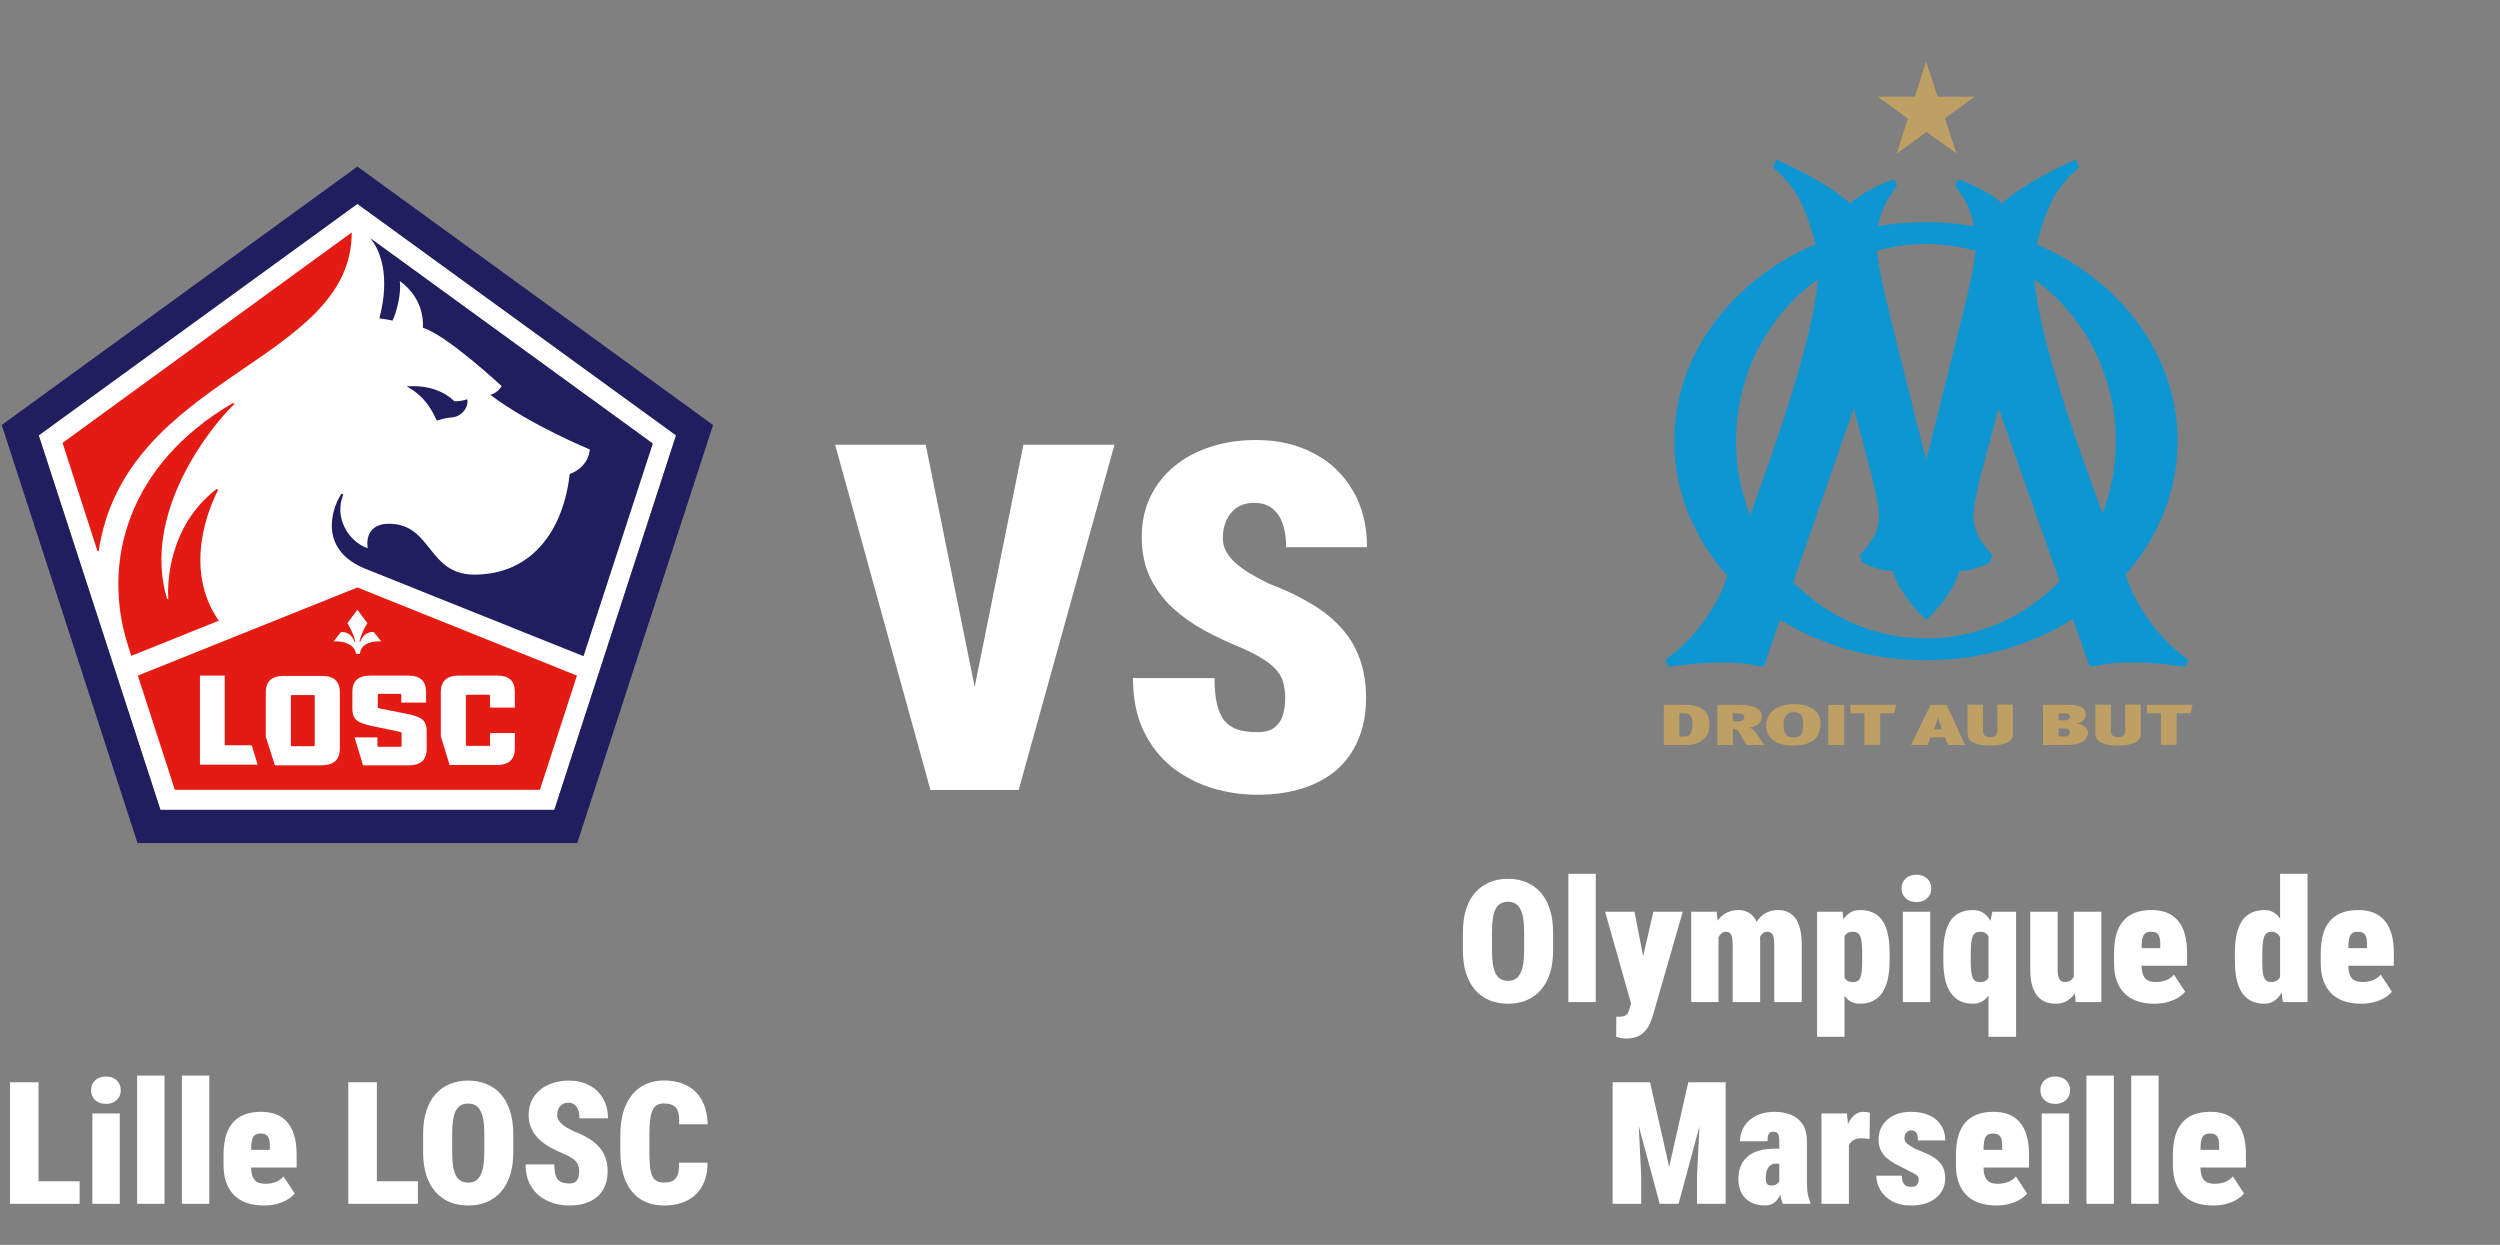 <svg width="731" height="364" viewBox="0 0 731 364" fill="none" xmlns="http://www.w3.org/2000/svg">
<rect x="0" y="0" width="731" height="364" fill="#808080" stroke="none"/>
<g clip-path="url(#clip0_108_1798)">
<path d="M162.094 236.799H46.906L11.322 127.296L104.5 59.614L197.678 127.296L162.094 236.799Z" fill="white"/>
<path d="M104.5 48.7L0.5 124.27L40.211 246.52H168.789L208.5 124.27L104.5 48.7ZM162.094 236.799H46.906L11.322 127.296L104.5 59.614L197.678 127.296L162.094 236.799Z" fill="#211E5F"/>
<path d="M108.26 69.61C114.588 77.497 111.928 89.419 110.92 93.088C113.579 93.455 113.304 93.455 114.771 93.73C116.055 91.254 117.431 85.292 116.881 82.174C123.025 86.576 123.851 92.629 123.667 95.839C130.729 98.04 146.687 112.897 146.687 112.897C145.77 114.365 144.577 115.098 143.385 115.465C155.032 124.269 172.457 131.423 172.457 131.423C171.907 137.017 166.588 138.576 166.588 138.576C164.754 154.993 155.583 168.016 138.708 168.016C125.135 168.016 126.327 153.525 114.221 153.158C105.967 152.883 107.526 160.312 107.526 160.312C101.84 158.386 97.621 151.232 100.373 144.629L99.823 144.354C96.338 149.857 93.77 161.137 106.976 166.365C109.636 167.465 170.623 191.86 170.623 191.86L190.891 129.68L108.26 69.61Z" fill="#211E5F"/>
<path d="M127.794 122.986C127.978 122.986 129.537 122.252 131.921 122.069C135.498 121.885 137.149 118.4 136.599 116.75C136.599 116.75 136.599 116.75 136.507 116.75C136.14 116.933 134.673 117.392 132.838 117.3C127.519 112.164 119.907 112.898 118.99 112.989C118.898 112.989 118.898 112.989 118.898 112.989C125.318 116.383 126.877 121.702 127.794 122.986Z" fill="#211E5F"/>
<path d="M91.569 203.233H85.516C85.058 203.233 85.058 203.324 85.058 203.691V217.723C85.058 218.09 85.149 218.181 85.516 218.181H91.569C92.028 218.181 92.028 218.09 92.028 217.723V203.691C92.119 203.324 92.028 203.233 91.569 203.233Z" fill="#E41B13"/>
<path d="M104.5 171.776L40.303 197.547L51.125 230.929H157.876L168.698 197.547L104.5 171.776ZM58.462 223.684V197.547H65.707V217.907H73.594L75.336 223.593H58.462V223.684ZM99.365 219.007C99.365 219.557 99.273 220.016 99.181 220.474C98.722 222.675 96.888 223.776 93.954 223.776H80.38L77.721 215.43V202.407C77.721 199.198 79.463 197.638 82.948 197.638H94.137C97.622 197.638 99.365 199.198 99.365 202.407V219.007ZM97.53 187.55L99.731 184.799C99.731 184.799 102.391 184.432 103.583 187.459C103.583 187.459 103.583 187.55 103.675 187.642C103.675 187.734 103.767 187.734 103.767 187.734C103.767 187.734 103.858 187.734 103.858 187.642C103.858 187.55 103.858 187.55 103.858 187.459C103.125 184.524 101.566 182.231 101.566 182.231L104.5 178.287L107.435 182.231C107.435 182.231 105.876 184.432 105.142 187.459C105.142 187.55 105.142 187.55 105.142 187.642C105.142 187.734 105.142 187.734 105.234 187.734C105.326 187.734 105.326 187.734 105.326 187.642C105.326 187.55 105.417 187.55 105.417 187.459C106.61 184.432 109.269 184.799 109.269 184.799L111.47 187.55C111.47 187.55 105.601 187 105.234 191.219H104.133C103.4 187 97.53 187.55 97.53 187.55ZM124.768 219.007C124.768 219.374 124.768 219.741 124.677 220.108C124.31 222.584 122.567 223.776 119.541 223.776H106.151L103.675 215.614H110.37V217.907C110.37 218.273 110.461 218.365 110.828 218.365H116.973C117.431 218.365 117.431 218.273 117.431 217.907V214.421C117.431 214.238 117.431 214.146 116.79 213.963L108.444 212.22C104.775 211.303 103.033 210.661 103.033 207.176V202.316C103.033 199.106 104.775 197.547 108.26 197.547H119.357C122.842 197.547 124.585 199.106 124.585 202.316V205.434H117.34V203.325C117.34 202.958 117.248 202.866 116.881 202.866H110.92C110.461 202.866 110.461 202.958 110.461 203.325V206.718C110.461 206.993 110.461 206.993 111.103 207.176L119.449 208.827C122.934 209.653 124.768 210.295 124.768 213.871V219.007V219.007ZM150.539 206.901H143.294V203.6C143.294 203.233 143.202 203.141 142.835 203.141H136.691C136.232 203.141 136.232 203.233 136.232 203.6V217.631C136.232 217.998 136.324 218.09 136.691 218.09H142.835C143.294 218.09 143.294 217.998 143.294 217.631V214.33H150.539V218.915C150.539 222.125 148.705 223.684 145.22 223.684H131.463L128.895 215.247V202.316C128.895 199.198 130.638 197.547 134.123 197.547H145.403C148.888 197.547 150.539 199.106 150.539 202.316V206.901Z" fill="#E41B13"/>
<path d="M102.849 67.959L18.292 129.497L28.472 161.046L28.839 161.229C36.542 109.413 102.849 106.203 102.849 67.959Z" fill="#E41B13"/>
<path d="M63.78 143.254L63.322 142.979C49.107 153.984 48.923 170.859 49.198 175.261L48.832 175.077C41.311 149.949 61.763 124.545 68.549 118.125L68.091 117.85C37.459 135.733 29.572 164.255 37.459 188.834L38.377 191.769L63.964 181.497C53.234 165.998 61.488 147.656 63.78 143.254Z" fill="#E41B13"/>
</g>
<path d="M23.278 345.408V352H8.337V345.408H23.278ZM11.267 316.453V352H2.917V316.453H11.267ZM35.022 325.584V352H27.014V325.584H35.022ZM26.623 318.772C26.623 317.601 27.022 316.64 27.819 315.892C28.633 315.143 29.683 314.769 30.969 314.769C32.271 314.769 33.321 315.143 34.118 315.892C34.916 316.64 35.315 317.601 35.315 318.772C35.315 319.944 34.916 320.905 34.118 321.653C33.321 322.402 32.271 322.776 30.969 322.776C29.683 322.776 28.633 322.402 27.819 321.653C27.022 320.905 26.623 319.944 26.623 318.772ZM48.107 314.5V352H40.1V314.5H48.107ZM61.193 314.5V352H53.185V314.5H61.193ZM77.136 352.488C75.248 352.488 73.563 352.228 72.082 351.707C70.617 351.186 69.388 350.421 68.395 349.412C67.403 348.387 66.646 347.142 66.125 345.677C65.62 344.212 65.368 342.535 65.368 340.647V337.767C65.368 335.651 65.588 333.803 66.027 332.225C66.483 330.646 67.159 329.336 68.054 328.294C68.949 327.236 70.088 326.438 71.472 325.901C72.855 325.364 74.483 325.096 76.355 325.096C77.998 325.096 79.455 325.34 80.725 325.828C82.01 326.316 83.093 327.073 83.972 328.099C84.867 329.108 85.55 330.402 86.022 331.98C86.495 333.543 86.731 335.398 86.731 337.547V341.38H68.371V336.229H78.894V335.325C78.91 334.251 78.812 333.437 78.601 332.884C78.405 332.33 78.112 331.956 77.722 331.761C77.331 331.549 76.851 331.443 76.281 331.443C75.614 331.443 75.085 331.557 74.694 331.785C74.304 332.013 74.019 332.371 73.84 332.859C73.661 333.348 73.539 333.999 73.474 334.812C73.425 335.626 73.4 336.611 73.4 337.767V340.647C73.4 341.787 73.49 342.715 73.669 343.431C73.864 344.147 74.141 344.7 74.499 345.091C74.873 345.481 75.321 345.758 75.842 345.921C76.379 346.067 76.989 346.141 77.673 346.141C78.649 346.141 79.602 345.978 80.529 345.652C81.457 345.311 82.246 344.757 82.897 343.992L86.169 348.973C85.73 349.542 85.079 350.104 84.216 350.657C83.353 351.194 82.328 351.634 81.14 351.976C79.951 352.317 78.617 352.488 77.136 352.488ZM122.204 345.408V352H107.263V345.408H122.204ZM110.192 316.453V352H101.843V316.453H110.192ZM150.085 331.565V336.937C150.085 339.492 149.768 341.738 149.133 343.675C148.498 345.612 147.595 347.239 146.423 348.558C145.251 349.86 143.859 350.844 142.248 351.512C140.653 352.163 138.879 352.488 136.926 352.488C134.956 352.488 133.166 352.163 131.555 351.512C129.943 350.844 128.552 349.86 127.38 348.558C126.208 347.239 125.305 345.612 124.67 343.675C124.035 341.738 123.718 339.492 123.718 336.937V331.565C123.718 329.01 124.035 326.756 124.67 324.803C125.305 322.85 126.2 321.222 127.355 319.92C128.527 318.618 129.919 317.633 131.53 316.966C133.142 316.299 134.932 315.965 136.901 315.965C138.854 315.965 140.637 316.299 142.248 316.966C143.876 317.633 145.267 318.618 146.423 319.92C147.578 321.222 148.474 322.85 149.108 324.803C149.759 326.756 150.085 329.01 150.085 331.565ZM141.613 336.937V331.517C141.613 329.922 141.516 328.562 141.32 327.439C141.125 326.316 140.832 325.405 140.441 324.705C140.051 324.005 139.562 323.493 138.977 323.167C138.391 322.841 137.699 322.679 136.901 322.679C136.071 322.679 135.363 322.841 134.777 323.167C134.191 323.493 133.703 324.005 133.312 324.705C132.938 325.405 132.661 326.316 132.482 327.439C132.303 328.562 132.214 329.922 132.214 331.517V336.937C132.214 338.515 132.303 339.866 132.482 340.989C132.661 342.096 132.938 343.007 133.312 343.724C133.703 344.44 134.2 344.969 134.802 345.311C135.404 345.636 136.112 345.799 136.926 345.799C137.707 345.799 138.391 345.636 138.977 345.311C139.579 344.969 140.067 344.44 140.441 343.724C140.832 343.007 141.125 342.096 141.32 340.989C141.516 339.866 141.613 338.515 141.613 336.937ZM169.348 342.552C169.348 341.998 169.291 341.502 169.177 341.062C169.079 340.607 168.876 340.184 168.566 339.793C168.273 339.402 167.826 339.012 167.224 338.621C166.621 338.214 165.816 337.791 164.807 337.352C163.537 336.831 162.292 336.245 161.071 335.594C159.851 334.926 158.752 334.153 157.775 333.274C156.815 332.379 156.042 331.338 155.456 330.149C154.87 328.945 154.577 327.545 154.577 325.95C154.577 324.42 154.87 323.045 155.456 321.824C156.058 320.587 156.88 319.537 157.922 318.675C158.98 317.796 160.225 317.129 161.657 316.673C163.09 316.201 164.652 315.965 166.345 315.965C168.591 315.965 170.568 316.421 172.277 317.332C174.003 318.227 175.345 319.505 176.306 321.165C177.282 322.809 177.771 324.754 177.771 327H169.445C169.445 326.105 169.331 325.315 169.104 324.632C168.876 323.948 168.518 323.411 168.029 323.021C167.557 322.63 166.931 322.435 166.149 322.435C165.45 322.435 164.855 322.597 164.367 322.923C163.895 323.248 163.537 323.688 163.293 324.241C163.049 324.778 162.927 325.372 162.927 326.023C162.927 326.561 163.049 327.049 163.293 327.488C163.537 327.911 163.871 328.31 164.294 328.685C164.733 329.059 165.238 329.417 165.808 329.759C166.394 330.101 167.02 330.434 167.688 330.76C169.299 331.362 170.723 332.037 171.96 332.786C173.213 333.519 174.263 334.357 175.109 335.301C175.956 336.229 176.59 337.286 177.014 338.475C177.453 339.663 177.673 341.006 177.673 342.503C177.673 344.098 177.412 345.514 176.892 346.751C176.387 347.988 175.646 349.038 174.67 349.9C173.693 350.747 172.513 351.39 171.13 351.829C169.763 352.269 168.216 352.488 166.491 352.488C164.912 352.488 163.358 352.26 161.828 351.805C160.314 351.333 158.939 350.617 157.702 349.656C156.481 348.68 155.505 347.435 154.772 345.921C154.04 344.391 153.674 342.576 153.674 340.477H162.072C162.072 341.518 162.154 342.397 162.316 343.113C162.479 343.829 162.731 344.407 163.073 344.847C163.431 345.27 163.887 345.579 164.44 345.774C164.994 345.953 165.677 346.043 166.491 346.043C167.24 346.043 167.818 345.888 168.225 345.579C168.648 345.254 168.941 344.83 169.104 344.31C169.266 343.772 169.348 343.187 169.348 342.552ZM198.522 339.964H206.872C206.888 342.633 206.368 344.912 205.31 346.8C204.268 348.672 202.795 350.088 200.891 351.048C198.986 352.008 196.757 352.488 194.201 352.488C192.134 352.488 190.303 352.13 188.708 351.414C187.113 350.698 185.77 349.656 184.68 348.289C183.589 346.922 182.767 345.27 182.214 343.333C181.66 341.38 181.384 339.166 181.384 336.692V331.736C181.384 329.279 181.677 327.073 182.263 325.12C182.865 323.167 183.711 321.507 184.802 320.14C185.909 318.772 187.243 317.731 188.806 317.015C190.384 316.299 192.142 315.94 194.079 315.94C196.797 315.94 199.092 316.453 200.964 317.479C202.852 318.488 204.3 319.952 205.31 321.873C206.319 323.777 206.856 326.064 206.921 328.733H198.571C198.653 327.187 198.555 325.975 198.278 325.096C198.002 324.201 197.513 323.574 196.813 323.216C196.13 322.841 195.218 322.654 194.079 322.654C193.298 322.654 192.639 322.809 192.102 323.118C191.564 323.427 191.133 323.94 190.808 324.656C190.482 325.356 190.246 326.284 190.1 327.439C189.953 328.595 189.88 330.011 189.88 331.688V336.692C189.88 338.401 189.937 339.834 190.051 340.989C190.165 342.145 190.376 343.081 190.686 343.797C191.011 344.497 191.451 345.001 192.004 345.311C192.574 345.62 193.306 345.774 194.201 345.774C195.145 345.774 195.951 345.62 196.618 345.311C197.285 344.985 197.79 344.407 198.132 343.577C198.474 342.731 198.604 341.526 198.522 339.964Z" fill="white"/>
<path d="M283.715 207.218L299.246 130.047H325.871L297.859 231H280.803L283.715 207.218ZM270.68 130.047L286.28 207.218L289.331 231H272.066L244.193 130.047H270.68ZM375.793 204.167C375.793 202.595 375.631 201.186 375.308 199.938C375.03 198.643 374.452 197.441 373.574 196.332C372.742 195.223 371.471 194.113 369.761 193.004C368.05 191.848 365.762 190.646 362.896 189.398C359.291 187.919 355.755 186.255 352.288 184.406C348.821 182.511 345.701 180.315 342.928 177.819C340.201 175.277 338.005 172.319 336.341 168.944C334.677 165.524 333.845 161.549 333.845 157.019C333.845 152.674 334.677 148.768 336.341 145.301C338.051 141.788 340.385 138.806 343.344 136.356C346.348 133.86 349.884 131.965 353.952 130.671C358.02 129.33 362.457 128.66 367.265 128.66C373.644 128.66 379.26 129.954 384.113 132.543C389.013 135.085 392.826 138.714 395.554 143.429C398.327 148.097 399.714 153.621 399.714 160H376.07C376.07 157.458 375.747 155.216 375.1 153.274C374.452 151.333 373.436 149.808 372.049 148.698C370.708 147.589 368.929 147.034 366.71 147.034C364.722 147.034 363.035 147.496 361.648 148.421C360.308 149.345 359.291 150.593 358.598 152.165C357.904 153.69 357.558 155.378 357.558 157.227C357.558 158.752 357.904 160.139 358.598 161.387C359.291 162.589 360.239 163.721 361.44 164.784C362.688 165.847 364.121 166.864 365.739 167.835C367.403 168.806 369.183 169.753 371.078 170.678C375.654 172.388 379.699 174.306 383.212 176.433C386.771 178.513 389.753 180.893 392.156 183.574C394.56 186.209 396.363 189.214 397.564 192.588C398.812 195.962 399.437 199.776 399.437 204.028C399.437 208.558 398.697 212.58 397.218 216.093C395.785 219.606 393.682 222.587 390.908 225.037C388.135 227.441 384.784 229.267 380.854 230.515C376.972 231.763 372.58 232.387 367.681 232.387C363.197 232.387 358.783 231.74 354.438 230.445C350.139 229.105 346.233 227.071 342.72 224.344C339.253 221.57 336.479 218.034 334.399 213.735C332.319 209.39 331.279 204.236 331.279 198.273H355.131C355.131 201.232 355.362 203.728 355.824 205.762C356.286 207.796 357.003 209.437 357.974 210.685C358.991 211.886 360.285 212.765 361.856 213.319C363.428 213.828 365.369 214.082 367.681 214.082C369.807 214.082 371.448 213.643 372.604 212.765C373.805 211.84 374.637 210.638 375.1 209.159C375.562 207.634 375.793 205.97 375.793 204.167Z" fill="white"/>
<path d="M566.596 28.271H577.406L568.696 34.598L572.072 44.869L563.305 38.57L554.595 44.954L557.858 34.655L549.09 28.271H559.9L563.192 18L566.596 28.271Z" fill="#BEA064"/>
<path d="M623.086 172.234C622.632 170.986 622.122 169.567 621.526 168.007C631.059 157.197 636.734 143.691 636.734 128.994C636.734 103.743 619.965 81.924 595.593 71.483C596.7 66.517 598.601 61.155 600.729 57.353C601.551 55.991 602.488 54.658 603.481 53.438C603.538 53.381 603.765 53.154 603.765 53.154L603.736 53.126C605.268 51.31 606.772 49.948 607.964 49.011L606.971 46.657C602.062 48.813 591.734 53.721 585.407 59.481C582.343 56.644 576.64 53.75 572.441 52.416L571.647 54.346C572.186 54.885 572.242 54.97 572.526 55.509L572.554 55.566L572.583 55.594C575.193 59.084 576.583 62.63 577.208 66.12C572.668 65.354 567.958 64.957 563.163 64.957C558.368 64.957 553.715 65.354 549.175 66.12C549.799 62.63 551.19 59.084 553.8 55.594L553.828 55.566L553.857 55.509C554.169 54.97 554.226 54.885 554.736 54.346L553.942 52.416C549.714 53.75 544.011 56.644 540.976 59.481C534.62 53.75 524.292 48.813 519.412 46.657L518.419 49.011C519.611 49.948 521.086 51.281 522.647 53.126L522.618 53.154C522.618 53.154 522.845 53.409 522.902 53.438C523.895 54.658 524.831 55.991 525.654 57.353C527.782 61.155 529.683 66.517 530.79 71.454C506.389 81.867 489.564 103.714 489.564 128.994C489.564 143.833 495.38 157.509 505.112 168.376C504.573 169.794 504.119 171.1 503.694 172.234C498.473 183.64 491.039 190.081 486.869 192.975L487.833 194.989C505.651 192.493 511.752 194.365 515.695 194.989L520.49 181.2C532.52 188.662 547.246 193.06 563.163 193.06C579.194 193.06 594.033 188.606 606.119 181.002L611.056 194.961C615.029 194.337 621.129 192.464 638.947 194.961L639.94 192.947C635.769 190.081 628.335 183.64 623.086 172.234ZM618.66 129.023C618.66 136.485 617.298 143.578 614.802 150.132C606.63 128.086 596.246 98.409 594.827 81.697C609.24 92.11 618.66 109.417 618.66 129.023ZM577.576 73.327C577.321 77.157 576.47 80.789 575.704 84.137C575.704 84.137 574.909 87.683 574.909 87.769C574.909 87.797 564.865 128.143 563.22 134.442C561.574 128.143 551.53 87.797 551.53 87.769C551.53 87.683 550.736 84.137 550.736 84.137C549.97 80.789 549.119 77.129 548.863 73.299C553.431 72.05 558.226 71.341 563.163 71.341C568.128 71.369 572.98 72.05 577.576 73.327ZM507.638 129.023C507.638 109.36 517.114 92.025 531.584 81.612C530.222 98.465 519.838 128.54 511.723 150.671C509.113 143.975 507.638 136.683 507.638 129.023ZM563.163 186.676C548.04 186.676 534.365 180.406 524.349 170.22L542.054 119.404C543.728 125.76 547.246 138.925 547.246 138.896L548.012 142.33C548.778 145.678 549.402 148.373 549.402 150.87C549.402 154.587 548.04 157.878 543.813 162.332L544.494 164.375C546.678 165.737 550.679 166.929 553.573 167.071C554.481 171.468 559.616 178.164 563.22 181.229C566.823 178.136 571.959 171.44 572.867 167.071C575.761 166.929 579.761 165.737 581.946 164.375L582.627 162.332C578.399 157.878 577.037 154.587 577.037 150.87C577.037 148.373 577.662 145.678 578.428 142.33L579.194 138.896C579.194 138.925 582.712 125.76 584.386 119.404L602.232 169.965C592.188 180.292 578.399 186.676 563.163 186.676Z" fill="#0E96D2"/>
<path d="M497.849 216.411C496.743 217.29 495.296 217.829 492.912 217.829H486.5V206.111H492.742C493.962 206.111 495.523 206.168 496.97 206.849C498.984 207.785 499.864 209.374 499.864 211.786C499.864 213.573 499.466 215.134 497.849 216.411ZM492.43 208.58H491.04V215.333H492.572C493.849 215.333 494.87 214.907 494.87 211.672C494.87 208.92 493.82 208.58 492.43 208.58Z" fill="#BEA064"/>
<path d="M510.617 217.829L508.772 214.538C508.092 213.318 507.694 213.176 506.701 213.176V217.829H502.162V206.111H508.262C513.482 206.111 515.156 207.502 515.156 209.459C515.156 211.474 513.567 212.495 511.468 212.751C512.064 212.864 512.801 213.403 513.255 213.999C513.851 214.793 515.327 216.95 515.922 217.829H510.617ZM506.673 208.58V210.963H507.978C509.539 210.963 510.049 210.481 510.049 209.686C510.049 208.835 509.368 208.58 507.95 208.58H506.673Z" fill="#BEA064"/>
<path d="M516.433 212.24C516.433 208.069 519.895 205.884 524.548 205.884C530.563 205.884 532.322 208.92 532.322 211.502C532.322 214.879 530.733 218 524.406 218C519.27 218.028 516.433 215.758 516.433 212.24ZM527.243 211.871C527.243 208.949 526.392 208.239 524.434 208.239C522.363 208.239 521.512 209.658 521.512 211.899C521.512 214.907 522.618 215.645 524.491 215.645C526.392 215.645 527.243 214.879 527.243 211.871Z" fill="#BEA064"/>
<path d="M534.592 217.829V206.111H539.245V217.829H534.592Z" fill="#BEA064"/>
<path d="M553.886 208.58H549.771V217.801H545.175V208.58H541.061V206.083H554.425L553.886 208.58Z" fill="#BEA064"/>
<path d="M569.632 217.829L568.724 215.588H564.525L563.561 217.829H558.794L564.497 206.111H569.207L574.569 217.829H569.632ZM567.05 211.105C566.88 210.594 566.738 209.885 566.71 209.459C566.653 209.885 566.54 210.538 566.228 211.332L565.518 213.261H567.816L567.05 211.105Z" fill="#BEA064"/>
<path d="M588.585 214.198C588.585 215.219 588.528 215.673 588.16 216.127C587.422 217.092 585.436 218 581.946 218C579.165 218 577.236 217.489 576.158 216.524C575.505 215.872 575.307 215.588 575.307 214.027V206.055H579.846V213.715C579.846 214.793 580.357 215.503 581.946 215.503C583.563 215.503 584.017 214.907 584.017 213.744V206.026H588.557V214.198H588.585Z" fill="#BEA064"/>
<path d="M604.559 217.829H597.381V206.111H605.24C607.794 206.111 609.893 206.849 609.893 208.977C609.893 210.027 609.241 211.133 607.283 211.559C609.014 211.871 610.546 212.779 610.546 214.198C610.489 216.326 608.588 217.829 604.559 217.829ZM601.921 208.58V210.623H603.736C604.815 210.623 605.212 210.112 605.212 209.516C605.212 208.92 604.758 208.58 603.68 208.58H601.921ZM603.595 213.006H601.921V215.333H603.651C604.786 215.333 605.268 214.85 605.268 214.113C605.268 213.517 604.985 213.006 603.595 213.006Z" fill="#BEA064"/>
<path d="M625.952 214.198C625.952 215.219 625.896 215.673 625.527 216.127C624.789 217.092 622.803 218 619.313 218C616.504 218 614.575 217.489 613.525 216.524C612.872 215.872 612.674 215.588 612.674 214.027V206.055H617.242V213.715C617.242 214.793 617.753 215.503 619.341 215.503C620.959 215.503 621.413 214.907 621.413 213.744V206.026H625.952V214.198Z" fill="#BEA064"/>
<path d="M640.564 208.58H636.45V217.801H631.854V208.58H627.74V206.083H641.103L640.564 208.58Z" fill="#BEA064"/>
<path d="M454.125 272.565V277.937C454.125 280.492 453.808 282.738 453.173 284.675C452.538 286.612 451.635 288.239 450.463 289.558C449.291 290.86 447.899 291.844 446.288 292.512C444.693 293.163 442.919 293.488 440.966 293.488C438.996 293.488 437.206 293.163 435.595 292.512C433.983 291.844 432.592 290.86 431.42 289.558C430.248 288.239 429.345 286.612 428.71 284.675C428.075 282.738 427.758 280.492 427.758 277.937V272.565C427.758 270.01 428.075 267.756 428.71 265.803C429.345 263.85 430.24 262.222 431.396 260.92C432.567 259.618 433.959 258.633 435.57 257.966C437.182 257.299 438.972 256.965 440.941 256.965C442.895 256.965 444.677 257.299 446.288 257.966C447.916 258.633 449.307 259.618 450.463 260.92C451.618 262.222 452.514 263.85 453.148 265.803C453.799 267.756 454.125 270.01 454.125 272.565ZM445.653 277.937V272.517C445.653 270.922 445.556 269.562 445.36 268.439C445.165 267.316 444.872 266.405 444.481 265.705C444.091 265.005 443.603 264.493 443.017 264.167C442.431 263.841 441.739 263.679 440.941 263.679C440.111 263.679 439.403 263.841 438.817 264.167C438.231 264.493 437.743 265.005 437.353 265.705C436.978 266.405 436.701 267.316 436.522 268.439C436.343 269.562 436.254 270.922 436.254 272.517V277.937C436.254 279.515 436.343 280.866 436.522 281.989C436.701 283.096 436.978 284.007 437.353 284.724C437.743 285.44 438.24 285.969 438.842 286.311C439.444 286.636 440.152 286.799 440.966 286.799C441.747 286.799 442.431 286.636 443.017 286.311C443.619 285.969 444.107 285.44 444.481 284.724C444.872 284.007 445.165 283.096 445.36 281.989C445.556 280.866 445.653 279.515 445.653 277.937ZM466.601 255.5V293H458.593V255.5H466.601ZM478.075 289.899L483.446 266.584H492.04L483.3 296.931C483.104 297.598 482.844 298.314 482.519 299.079C482.193 299.86 481.745 300.601 481.176 301.301C480.606 302.001 479.874 302.57 478.979 303.01C478.083 303.449 476.985 303.669 475.683 303.669C474.934 303.669 474.413 303.628 474.12 303.547C473.827 303.482 473.314 303.36 472.582 303.181L472.606 297.297C472.785 297.297 472.916 297.297 472.997 297.297C473.078 297.297 473.209 297.297 473.388 297.297C474.088 297.297 474.641 297.207 475.048 297.028C475.455 296.849 475.764 296.589 475.976 296.247C476.187 295.905 476.342 295.49 476.439 295.002L478.075 289.899ZM477.929 266.584L481.518 285.065L482.372 293.781H477.025L469.335 266.584H477.929ZM502.489 272.175V293H494.506V266.584H501.977L502.489 272.175ZM501.537 278.889L499.755 278.938C499.722 277.082 499.885 275.373 500.243 273.811C500.601 272.248 501.138 270.889 501.854 269.733C502.587 268.578 503.49 267.683 504.564 267.048C505.639 266.413 506.892 266.096 508.324 266.096C509.252 266.096 510.098 266.275 510.863 266.633C511.645 266.975 512.32 267.52 512.89 268.269C513.459 269.001 513.899 269.961 514.208 271.149C514.517 272.321 514.672 273.729 514.672 275.373V293H506.64V276.423C506.64 275.3 506.558 274.453 506.396 273.884C506.249 273.314 506.029 272.932 505.736 272.736C505.443 272.541 505.061 272.443 504.589 272.443C504.149 272.443 503.734 272.606 503.344 272.932C502.969 273.257 502.644 273.713 502.367 274.299C502.09 274.868 501.879 275.544 501.732 276.325C501.602 277.106 501.537 277.961 501.537 278.889ZM513.744 278.889L511.596 278.938C511.563 277.082 511.71 275.373 512.035 273.811C512.361 272.248 512.865 270.889 513.549 269.733C514.249 268.578 515.128 267.683 516.186 267.048C517.243 266.413 518.497 266.096 519.945 266.096C520.938 266.096 521.85 266.275 522.68 266.633C523.526 266.991 524.258 267.569 524.877 268.366C525.495 269.164 525.976 270.222 526.317 271.54C526.659 272.842 526.83 274.453 526.83 276.374V293H518.798V276.374C518.798 275.284 518.716 274.462 518.554 273.908C518.407 273.339 518.179 272.956 517.87 272.761C517.577 272.549 517.219 272.443 516.796 272.443C516.259 272.443 515.795 272.606 515.404 272.932C515.03 273.257 514.713 273.713 514.452 274.299C514.208 274.868 514.029 275.544 513.915 276.325C513.801 277.106 513.744 277.961 513.744 278.889ZM539.33 271.662V303.156H531.322V266.584H538.769L539.33 271.662ZM552.514 278.498V280.964C552.514 283.047 552.326 284.87 551.952 286.433C551.594 287.995 551.049 289.305 550.316 290.363C549.584 291.405 548.673 292.186 547.582 292.707C546.508 293.228 545.263 293.488 543.847 293.488C542.561 293.488 541.479 293.155 540.6 292.487C539.737 291.804 539.021 290.868 538.451 289.68C537.898 288.492 537.45 287.132 537.108 285.603C536.767 284.056 536.482 282.437 536.254 280.744V279.06C536.482 277.237 536.758 275.536 537.084 273.957C537.41 272.378 537.857 271.003 538.427 269.831C538.996 268.659 539.721 267.748 540.6 267.097C541.479 266.429 542.561 266.096 543.847 266.096C545.279 266.096 546.532 266.34 547.606 266.828C548.681 267.3 549.584 268.041 550.316 269.05C551.049 270.059 551.594 271.345 551.952 272.907C552.326 274.47 552.514 276.333 552.514 278.498ZM544.506 280.964V278.498C544.506 277.326 544.457 276.35 544.359 275.568C544.278 274.787 544.132 274.169 543.92 273.713C543.708 273.241 543.432 272.915 543.09 272.736C542.748 272.541 542.309 272.443 541.771 272.443C541.169 272.443 540.657 272.565 540.233 272.81C539.826 273.037 539.501 273.404 539.257 273.908C539.029 274.396 538.874 275.015 538.793 275.764C538.712 276.496 538.695 277.367 538.744 278.376V281.452C538.663 282.591 538.695 283.592 538.842 284.455C538.988 285.301 539.298 285.969 539.77 286.457C540.258 286.929 540.941 287.165 541.82 287.165C542.374 287.165 542.821 287.059 543.163 286.848C543.521 286.636 543.798 286.286 543.993 285.798C544.188 285.31 544.319 284.667 544.384 283.869C544.465 283.072 544.506 282.103 544.506 280.964ZM564.403 266.584V293H556.396V266.584H564.403ZM556.005 259.772C556.005 258.601 556.404 257.64 557.201 256.892C558.015 256.143 559.065 255.769 560.351 255.769C561.653 255.769 562.702 256.143 563.5 256.892C564.298 257.64 564.696 258.601 564.696 259.772C564.696 260.944 564.298 261.905 563.5 262.653C562.702 263.402 561.653 263.776 560.351 263.776C559.065 263.776 558.015 263.402 557.201 262.653C556.404 261.905 556.005 260.944 556.005 259.772ZM581.444 303.156V272.126L582.567 266.584H589.501V303.156H581.444ZM568.236 281.013V278.547C568.236 276.382 568.424 274.519 568.798 272.956C569.172 271.377 569.717 270.083 570.434 269.074C571.15 268.065 572.053 267.316 573.144 266.828C574.234 266.34 575.495 266.096 576.928 266.096C578.214 266.096 579.288 266.429 580.15 267.097C581.029 267.748 581.745 268.667 582.299 269.855C582.868 271.027 583.324 272.411 583.666 274.006C584.024 275.585 584.309 277.285 584.521 279.108V280.769C584.276 282.478 583.975 284.097 583.617 285.627C583.275 287.157 582.82 288.516 582.25 289.704C581.697 290.876 580.98 291.804 580.102 292.487C579.239 293.155 578.165 293.488 576.879 293.488C575.463 293.488 574.218 293.228 573.144 292.707C572.069 292.186 571.166 291.405 570.434 290.363C569.701 289.322 569.148 288.028 568.773 286.481C568.415 284.919 568.236 283.096 568.236 281.013ZM576.244 278.547V281.013C576.244 282.152 576.285 283.12 576.366 283.918C576.448 284.699 576.586 285.334 576.781 285.822C576.993 286.294 577.27 286.636 577.611 286.848C577.969 287.059 578.425 287.165 578.979 287.165C579.874 287.165 580.549 286.929 581.005 286.457C581.477 285.985 581.794 285.318 581.957 284.455C582.12 283.592 582.152 282.575 582.055 281.403V278.425C582.087 277.416 582.063 276.537 581.981 275.788C581.9 275.039 581.737 274.421 581.493 273.933C581.265 273.428 580.948 273.054 580.541 272.81C580.15 272.565 579.646 272.443 579.027 272.443C578.507 272.443 578.059 272.541 577.685 272.736C577.326 272.932 577.042 273.265 576.83 273.737C576.635 274.193 576.488 274.82 576.391 275.617C576.293 276.398 576.244 277.375 576.244 278.547ZM606.396 286.579V266.584H614.428V293H606.933L606.396 286.579ZM607.128 281.208L609.105 281.159C609.105 282.933 608.926 284.577 608.568 286.091C608.21 287.588 607.689 288.89 607.006 289.997C606.322 291.104 605.484 291.966 604.491 292.585C603.515 293.187 602.383 293.488 601.098 293.488C599.991 293.488 598.982 293.309 598.07 292.951C597.175 292.577 596.394 291.999 595.727 291.218C595.076 290.42 594.563 289.403 594.188 288.166C593.83 286.913 593.651 285.415 593.651 283.674V266.584H601.659V283.723C601.659 284.309 601.7 284.813 601.781 285.236C601.879 285.66 602.009 286.018 602.172 286.311C602.351 286.587 602.579 286.799 602.855 286.945C603.132 287.076 603.458 287.141 603.832 287.141C604.678 287.141 605.346 286.88 605.834 286.359C606.322 285.839 606.656 285.131 606.835 284.235C607.03 283.34 607.128 282.331 607.128 281.208ZM629.906 293.488C628.018 293.488 626.334 293.228 624.853 292.707C623.388 292.186 622.159 291.421 621.166 290.412C620.173 289.387 619.416 288.142 618.896 286.677C618.391 285.212 618.139 283.535 618.139 281.647V278.767C618.139 276.651 618.358 274.803 618.798 273.225C619.254 271.646 619.929 270.336 620.824 269.294C621.719 268.236 622.859 267.438 624.242 266.901C625.626 266.364 627.253 266.096 629.125 266.096C630.769 266.096 632.226 266.34 633.495 266.828C634.781 267.316 635.863 268.073 636.742 269.099C637.637 270.108 638.321 271.402 638.793 272.98C639.265 274.543 639.501 276.398 639.501 278.547V282.38H621.142V277.229H631.664V276.325C631.68 275.251 631.583 274.437 631.371 273.884C631.176 273.33 630.883 272.956 630.492 272.761C630.102 272.549 629.621 272.443 629.052 272.443C628.384 272.443 627.855 272.557 627.465 272.785C627.074 273.013 626.789 273.371 626.61 273.859C626.431 274.348 626.309 274.999 626.244 275.812C626.195 276.626 626.171 277.611 626.171 278.767V281.647C626.171 282.787 626.26 283.715 626.439 284.431C626.635 285.147 626.911 285.7 627.27 286.091C627.644 286.481 628.091 286.758 628.612 286.921C629.149 287.067 629.76 287.141 630.443 287.141C631.42 287.141 632.372 286.978 633.3 286.652C634.228 286.311 635.017 285.757 635.668 284.992L638.939 289.973C638.5 290.542 637.849 291.104 636.986 291.657C636.124 292.194 635.098 292.634 633.91 292.976C632.722 293.317 631.387 293.488 629.906 293.488ZM666.698 286.945V255.5H674.73V293H667.528L666.698 286.945ZM653.49 281.086V278.62C653.49 276.455 653.669 274.592 654.027 273.029C654.402 271.451 654.947 270.148 655.663 269.123C656.396 268.098 657.307 267.341 658.397 266.853C659.504 266.348 660.766 266.096 662.182 266.096C663.386 266.096 664.42 266.429 665.282 267.097C666.145 267.764 666.869 268.692 667.455 269.88C668.057 271.068 668.546 272.46 668.92 274.055C669.311 275.65 669.604 277.359 669.799 279.182V280.842C669.571 282.551 669.27 284.17 668.896 285.7C668.521 287.214 668.033 288.557 667.431 289.729C666.845 290.9 666.112 291.82 665.233 292.487C664.371 293.155 663.337 293.488 662.133 293.488C660.701 293.488 659.447 293.236 658.373 292.731C657.299 292.211 656.396 291.438 655.663 290.412C654.947 289.37 654.402 288.076 654.027 286.53C653.669 284.984 653.49 283.169 653.49 281.086ZM661.498 278.62V281.086C661.498 282.225 661.531 283.186 661.596 283.967C661.677 284.732 661.815 285.35 662.011 285.822C662.222 286.294 662.507 286.636 662.865 286.848C663.223 287.043 663.679 287.141 664.232 287.141C664.997 287.141 665.624 286.913 666.112 286.457C666.601 286.001 666.951 285.35 667.162 284.504C667.374 283.641 667.431 282.632 667.333 281.477V278.498C667.398 277.489 667.366 276.61 667.235 275.861C667.121 275.096 666.926 274.462 666.649 273.957C666.389 273.452 666.055 273.078 665.648 272.834C665.258 272.574 664.802 272.443 664.281 272.443C663.76 272.443 663.313 272.549 662.938 272.761C662.58 272.956 662.296 273.29 662.084 273.762C661.889 274.234 661.742 274.868 661.645 275.666C661.547 276.464 661.498 277.448 661.498 278.62ZM690.355 293.488C688.467 293.488 686.783 293.228 685.302 292.707C683.837 292.186 682.608 291.421 681.615 290.412C680.622 289.387 679.866 288.142 679.345 286.677C678.84 285.212 678.588 283.535 678.588 281.647V278.767C678.588 276.651 678.808 274.803 679.247 273.225C679.703 271.646 680.378 270.336 681.273 269.294C682.169 268.236 683.308 267.438 684.691 266.901C686.075 266.364 687.702 266.096 689.574 266.096C691.218 266.096 692.675 266.34 693.944 266.828C695.23 267.316 696.312 268.073 697.191 269.099C698.087 270.108 698.77 271.402 699.242 272.98C699.714 274.543 699.95 276.398 699.95 278.547V282.38H681.591V277.229H692.113V276.325C692.13 275.251 692.032 274.437 691.82 273.884C691.625 273.33 691.332 272.956 690.941 272.761C690.551 272.549 690.071 272.443 689.501 272.443C688.834 272.443 688.305 272.557 687.914 272.785C687.523 273.013 687.239 273.371 687.06 273.859C686.881 274.348 686.758 274.999 686.693 275.812C686.645 276.626 686.62 277.611 686.62 278.767V281.647C686.62 282.787 686.71 283.715 686.889 284.431C687.084 285.147 687.361 285.7 687.719 286.091C688.093 286.481 688.541 286.758 689.062 286.921C689.599 287.067 690.209 287.141 690.893 287.141C691.869 287.141 692.821 286.978 693.749 286.652C694.677 286.311 695.466 285.757 696.117 284.992L699.389 289.973C698.949 290.542 698.298 291.104 697.436 291.657C696.573 292.194 695.548 292.634 694.359 292.976C693.171 293.317 691.837 293.488 690.355 293.488ZM475.707 316.453H482.47L488.061 341.185L493.651 316.453H500.39L490.819 352H485.302L475.707 316.453ZM471.532 316.453H478.539L479.882 343.699V352H471.532V316.453ZM497.558 316.453H504.589V352H496.215V343.699L497.558 316.453ZM520.263 345.359V333.738C520.263 332.99 520.206 332.42 520.092 332.029C519.978 331.622 519.791 331.338 519.53 331.175C519.286 330.996 518.92 330.906 518.432 330.906C518.041 330.906 517.724 331.004 517.479 331.199C517.235 331.395 517.064 331.696 516.967 332.103C516.869 332.509 516.82 333.047 516.82 333.714H508.788C508.788 332.493 509.024 331.362 509.496 330.32C509.968 329.262 510.644 328.343 511.522 327.562C512.401 326.78 513.451 326.178 514.672 325.755C515.909 325.315 517.292 325.096 518.822 325.096C520.629 325.096 522.248 325.389 523.681 325.975C525.113 326.544 526.244 327.464 527.074 328.733C527.921 330.003 528.344 331.688 528.344 333.787V345.335C528.344 347.06 528.433 348.37 528.612 349.266C528.791 350.145 529.035 350.918 529.345 351.585V352H521.337C520.963 351.186 520.686 350.193 520.507 349.021C520.344 347.833 520.263 346.613 520.263 345.359ZM521.166 335.862L521.215 340.257H519.14C518.635 340.257 518.204 340.379 517.846 340.623C517.488 340.851 517.187 341.16 516.942 341.551C516.715 341.941 516.552 342.381 516.454 342.869C516.356 343.341 516.308 343.829 516.308 344.334C516.308 345.05 516.381 345.571 516.527 345.896C516.69 346.222 516.885 346.434 517.113 346.531C517.357 346.613 517.626 346.653 517.919 346.653C518.537 346.653 519.05 346.523 519.457 346.263C519.88 345.986 520.181 345.66 520.36 345.286C520.539 344.912 520.588 344.594 520.507 344.334L521.337 347.557C521.06 348.159 520.792 348.753 520.531 349.339C520.271 349.909 519.945 350.438 519.555 350.926C519.164 351.398 518.684 351.772 518.114 352.049C517.545 352.342 516.828 352.488 515.966 352.488C514.599 352.488 513.329 352.212 512.157 351.658C511.002 351.105 510.066 350.25 509.35 349.095C508.65 347.939 508.3 346.474 508.3 344.7C508.3 343.479 508.487 342.34 508.861 341.282C509.252 340.208 509.862 339.264 510.692 338.45C511.522 337.636 512.637 337.002 514.037 336.546C515.453 336.09 517.178 335.862 519.213 335.862H521.166ZM540.624 332.127V352H532.592V325.584H540.062L540.624 332.127ZM546.752 325.389L546.654 333.03C546.345 332.998 545.938 332.957 545.434 332.908C544.929 332.859 544.514 332.835 544.188 332.835C543.456 332.835 542.838 332.949 542.333 333.177C541.828 333.388 541.405 333.714 541.063 334.153C540.738 334.576 540.502 335.114 540.355 335.765C540.209 336.416 540.144 337.173 540.16 338.035L538.817 337.059C538.817 335.285 538.956 333.673 539.232 332.225C539.525 330.76 539.932 329.498 540.453 328.44C540.974 327.366 541.601 326.544 542.333 325.975C543.065 325.389 543.879 325.096 544.774 325.096C545.116 325.096 545.466 325.12 545.824 325.169C546.182 325.218 546.492 325.291 546.752 325.389ZM561.034 344.822C561.034 344.35 560.863 343.976 560.521 343.699C560.18 343.423 559.7 343.138 559.081 342.845C558.463 342.552 557.722 342.161 556.859 341.673C555.818 341.201 554.833 340.704 553.905 340.184C552.994 339.646 552.188 339.061 551.488 338.426C550.805 337.791 550.268 337.05 549.877 336.204C549.486 335.341 549.291 334.349 549.291 333.226C549.291 332.086 549.494 331.028 549.901 330.052C550.325 329.075 550.943 328.221 551.757 327.488C552.571 326.74 553.563 326.154 554.735 325.73C555.907 325.307 557.25 325.096 558.764 325.096C560.831 325.096 562.613 325.438 564.11 326.121C565.608 326.788 566.763 327.757 567.577 329.026C568.391 330.28 568.798 331.753 568.798 333.445H560.79C560.79 332.778 560.733 332.233 560.619 331.81C560.505 331.37 560.294 331.045 559.984 330.833C559.691 330.621 559.276 330.516 558.739 330.516C558.463 330.516 558.178 330.605 557.885 330.784C557.592 330.947 557.348 331.199 557.152 331.541C556.957 331.867 556.859 332.282 556.859 332.786C556.859 333.144 556.924 333.453 557.055 333.714C557.201 333.958 557.405 334.194 557.665 334.422C557.925 334.633 558.227 334.853 558.568 335.081C558.926 335.309 559.341 335.561 559.813 335.838C561.213 336.375 562.597 336.961 563.964 337.596C565.331 338.23 566.47 339.085 567.382 340.159C568.31 341.233 568.773 342.706 568.773 344.578C568.773 345.75 568.537 346.816 568.065 347.776C567.593 348.737 566.918 349.575 566.039 350.291C565.176 351.007 564.127 351.552 562.89 351.927C561.653 352.301 560.261 352.488 558.715 352.488C556.534 352.488 554.687 352.057 553.173 351.194C551.675 350.332 550.544 349.233 549.779 347.898C549.014 346.564 548.632 345.188 548.632 343.772H556.078C556.094 344.586 556.216 345.237 556.444 345.726C556.672 346.198 556.99 346.539 557.396 346.751C557.803 346.946 558.316 347.044 558.935 347.044C559.407 347.044 559.797 346.963 560.106 346.8C560.416 346.621 560.644 346.368 560.79 346.043C560.953 345.701 561.034 345.294 561.034 344.822ZM583.69 352.488C581.802 352.488 580.118 352.228 578.637 351.707C577.172 351.186 575.943 350.421 574.95 349.412C573.957 348.387 573.201 347.142 572.68 345.677C572.175 344.212 571.923 342.535 571.923 340.647V337.767C571.923 335.651 572.143 333.803 572.582 332.225C573.038 330.646 573.713 329.336 574.608 328.294C575.504 327.236 576.643 326.438 578.026 325.901C579.41 325.364 581.037 325.096 582.909 325.096C584.553 325.096 586.01 325.34 587.279 325.828C588.565 326.316 589.647 327.073 590.526 328.099C591.422 329.108 592.105 330.402 592.577 331.98C593.049 333.543 593.285 335.398 593.285 337.547V341.38H574.926V336.229H585.448V335.325C585.465 334.251 585.367 333.437 585.155 332.884C584.96 332.33 584.667 331.956 584.276 331.761C583.886 331.549 583.406 331.443 582.836 331.443C582.169 331.443 581.64 331.557 581.249 331.785C580.858 332.013 580.574 332.371 580.395 332.859C580.215 333.348 580.093 333.999 580.028 334.812C579.979 335.626 579.955 336.611 579.955 337.767V340.647C579.955 341.787 580.045 342.715 580.224 343.431C580.419 344.147 580.696 344.7 581.054 345.091C581.428 345.481 581.876 345.758 582.396 345.921C582.934 346.067 583.544 346.141 584.228 346.141C585.204 346.141 586.156 345.978 587.084 345.652C588.012 345.311 588.801 344.757 589.452 343.992L592.724 348.973C592.284 349.542 591.633 350.104 590.771 350.657C589.908 351.194 588.882 351.634 587.694 351.976C586.506 352.317 585.172 352.488 583.69 352.488ZM605.004 325.584V352H596.996V325.584H605.004ZM596.605 318.772C596.605 317.601 597.004 316.64 597.802 315.892C598.616 315.143 599.665 314.769 600.951 314.769C602.253 314.769 603.303 315.143 604.101 315.892C604.898 316.64 605.297 317.601 605.297 318.772C605.297 319.944 604.898 320.905 604.101 321.653C603.303 322.402 602.253 322.776 600.951 322.776C599.665 322.776 598.616 322.402 597.802 321.653C597.004 320.905 596.605 319.944 596.605 318.772ZM618.09 314.5V352H610.082V314.5H618.09ZM631.176 314.5V352H623.168V314.5H631.176ZM647.118 352.488C645.23 352.488 643.546 352.228 642.064 351.707C640.6 351.186 639.371 350.421 638.378 349.412C637.385 348.387 636.628 347.142 636.107 345.677C635.603 344.212 635.351 342.535 635.351 340.647V337.767C635.351 335.651 635.57 333.803 636.01 332.225C636.465 330.646 637.141 329.336 638.036 328.294C638.931 327.236 640.071 326.438 641.454 325.901C642.838 325.364 644.465 325.096 646.337 325.096C647.981 325.096 649.438 325.34 650.707 325.828C651.993 326.316 653.075 327.073 653.954 328.099C654.849 329.108 655.533 330.402 656.005 331.98C656.477 333.543 656.713 335.398 656.713 337.547V341.38H638.354V336.229H648.876V335.325C648.892 334.251 648.795 333.437 648.583 332.884C648.388 332.33 648.095 331.956 647.704 331.761C647.313 331.549 646.833 331.443 646.264 331.443C645.596 331.443 645.067 331.557 644.677 331.785C644.286 332.013 644.001 332.371 643.822 332.859C643.643 333.348 643.521 333.999 643.456 334.812C643.407 335.626 643.383 336.611 643.383 337.767V340.647C643.383 341.787 643.472 342.715 643.651 343.431C643.847 344.147 644.123 344.7 644.481 345.091C644.856 345.481 645.303 345.758 645.824 345.921C646.361 346.067 646.972 346.141 647.655 346.141C648.632 346.141 649.584 345.978 650.512 345.652C651.439 345.311 652.229 344.757 652.88 343.992L656.151 348.973C655.712 349.542 655.061 350.104 654.198 350.657C653.336 351.194 652.31 351.634 651.122 351.976C649.934 352.317 648.599 352.488 647.118 352.488Z" fill="white"/>
<defs>
<clipPath id="clip0_108_1798">
<rect width="208" height="208" fill="white" transform="translate(0.5 43.5)"/>
</clipPath>
</defs>
</svg>
